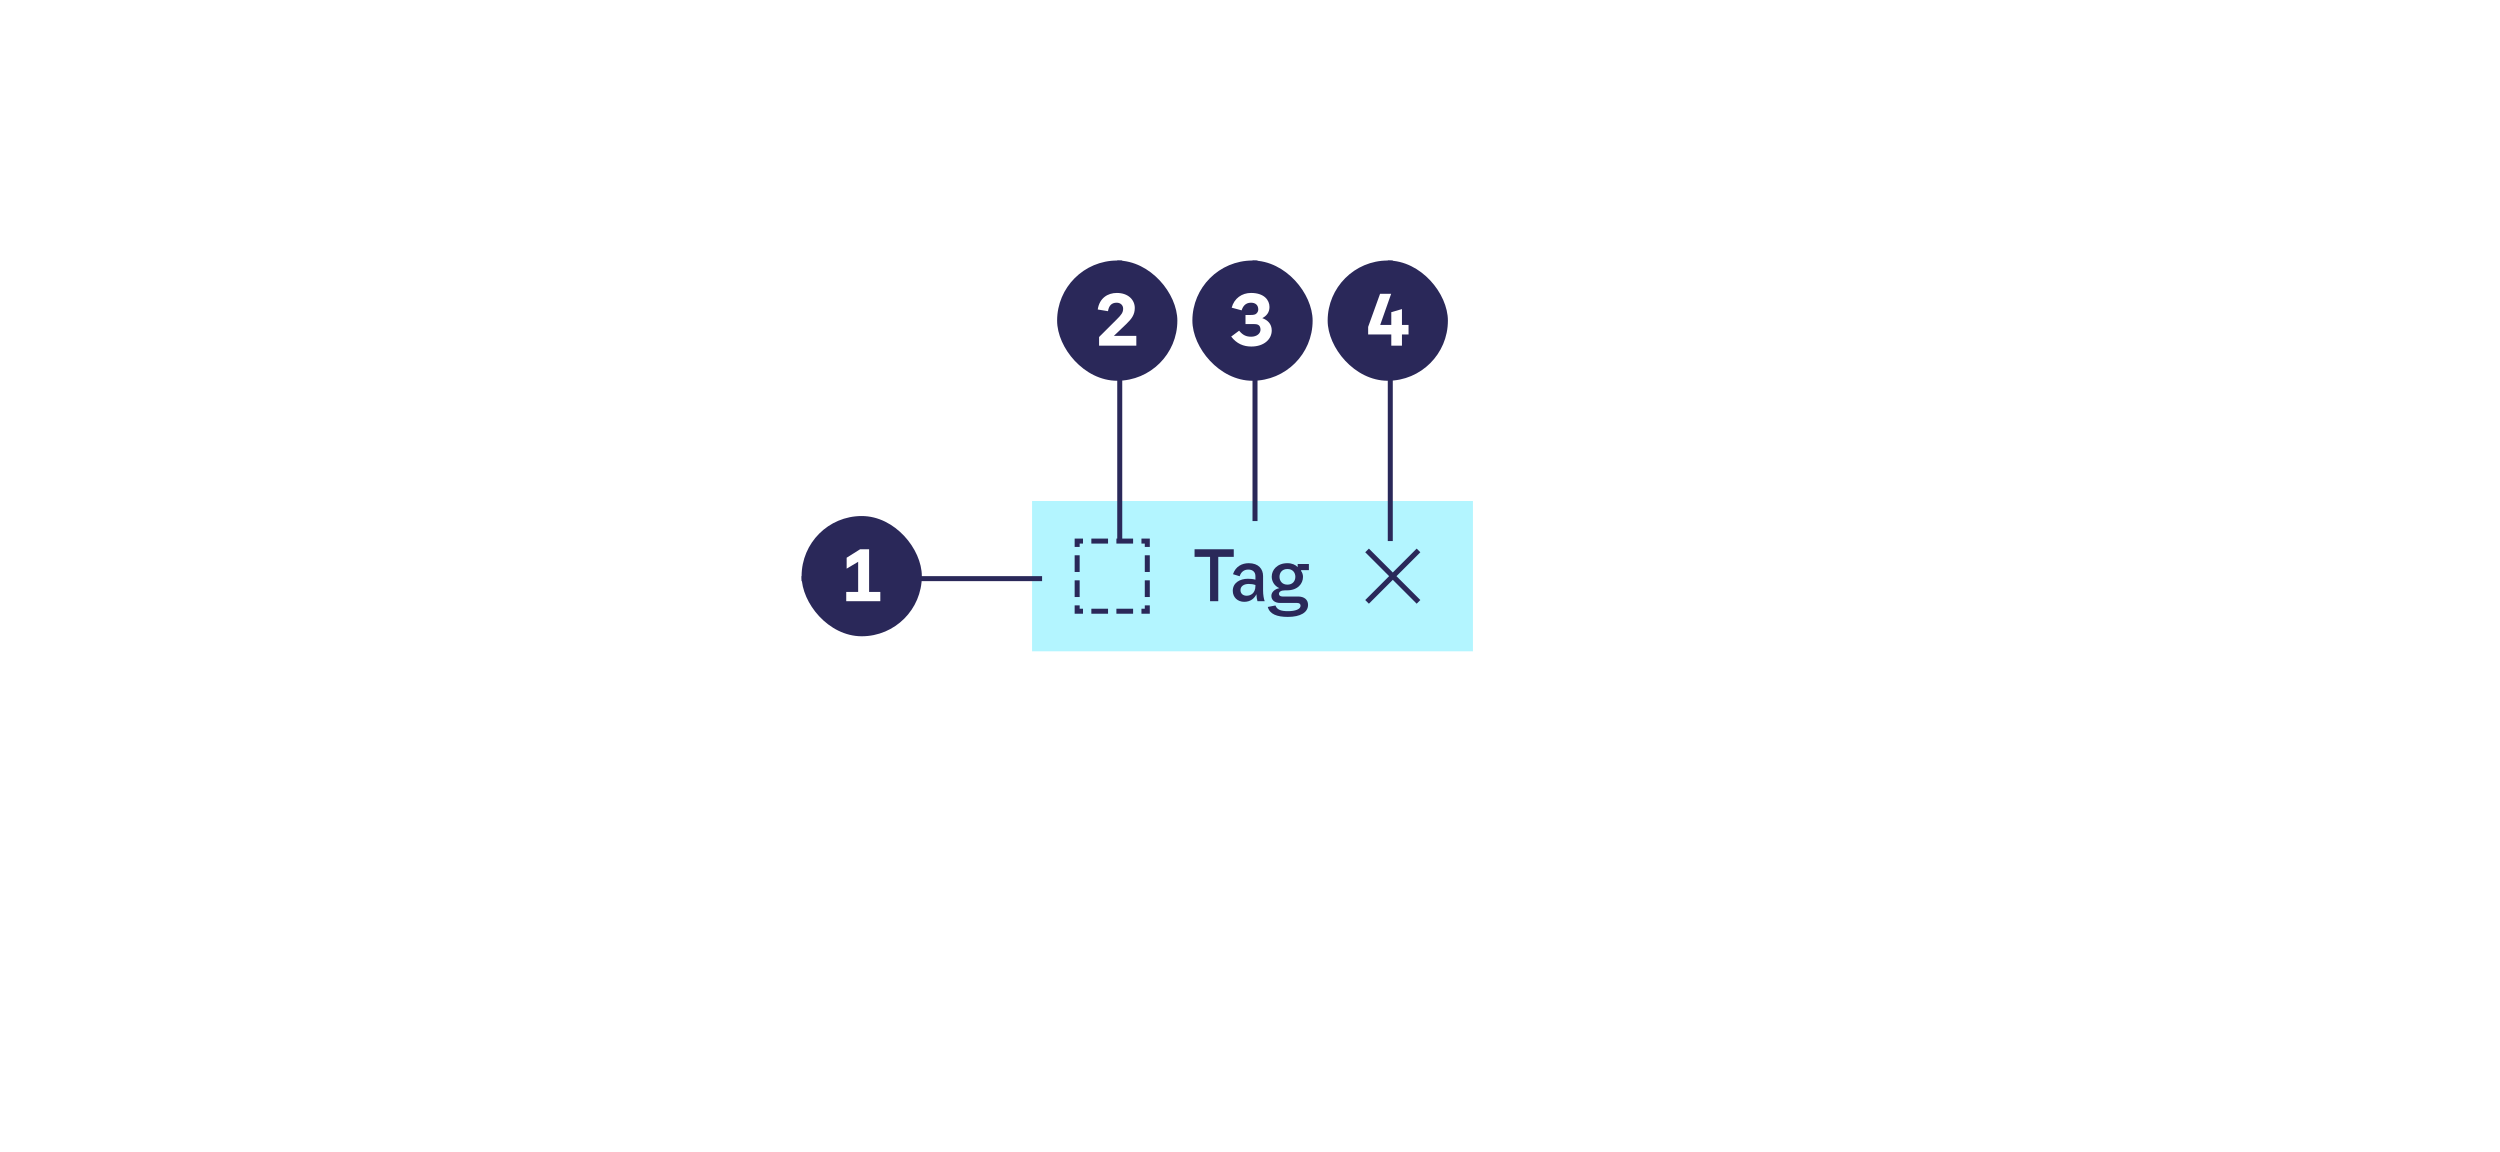 <svg width="499" height="230" viewBox="0 0 499 230" fill="none" xmlns="http://www.w3.org/2000/svg">
<rect width="499" height="230" fill="white"/>
<rect width="88" height="30" transform="translate(206 100)" fill="#B3F5FF"/>
<g clip-path="url(#clip0_5240_164582)">
<path fill-rule="evenodd" clip-rule="evenodd" d="M214.5 109.167V107.5H216.167V108.5H215.5V109.167H214.5ZM221.167 107.5H217.833V108.5H221.167V107.5ZM222.833 107.5V108.5H226.167V107.5H222.833ZM227.833 107.5V108.5H228.5V109.167H229.5V107.5H227.833ZM229.5 110.833H228.5V114.167H229.5V110.833ZM229.5 115.833H228.5V119.167H229.5V115.833ZM229.5 120.833H228.5V121.5H227.833V122.5H229.5V120.833ZM226.167 122.5V121.5H222.833V122.5H226.167ZM221.167 122.5V121.5H217.833V122.5H221.167ZM216.167 122.5V121.5H215.5V120.833H214.5V122.5H216.167ZM214.5 119.167H215.5V115.833H214.5V119.167ZM214.5 114.167H215.5V110.833H214.5V114.167Z" fill="#2A2859"/>
</g>
<path d="M246.26 109.64V111.152H243.166V120H241.528V111.152H238.434V109.64H246.26ZM252.432 120H250.99C250.878 119.622 250.808 119.174 250.78 118.6C250.43 119.37 249.646 120.126 248.358 120.126C247.014 120.126 246.062 119.216 246.062 117.928C246.062 116.318 247.49 115.52 249.086 115.52C249.59 115.52 250.066 115.562 250.584 115.702V115.002C250.584 114.204 250.08 113.686 249.17 113.686C248.316 113.686 247.714 114.148 247.434 115.016L246.104 114.61C246.636 113.042 247.91 112.412 249.24 112.412C251.214 112.412 252.11 113.574 252.11 114.988V117.858C252.11 118.74 252.25 119.524 252.432 120ZM250.584 116.934V116.766C250.136 116.612 249.702 116.556 249.24 116.556C248.316 116.556 247.602 116.976 247.602 117.788C247.602 118.474 248.092 118.908 248.834 118.908C249.59 118.908 250.584 118.46 250.584 116.934ZM261.255 113.798H259.701V113.966C259.953 114.316 260.079 114.722 260.079 115.142C260.079 116.486 259.043 117.83 256.887 117.83H256.523C255.767 117.83 255.277 118.082 255.277 118.53C255.277 118.838 255.515 119.062 255.991 119.062H259.085C260.359 119.062 261.087 119.72 261.087 120.728C261.087 122.254 259.533 123.136 257.055 123.136C254.885 123.136 253.429 122.59 253.051 121.148L254.577 120.854C254.927 121.75 255.739 121.988 257.097 121.988C258.553 121.988 259.589 121.596 259.589 120.91C259.589 120.588 259.407 120.35 258.903 120.35H255.529C254.367 120.35 253.765 119.72 253.765 118.936C253.765 118.18 254.437 117.578 255.361 117.396C254.339 116.948 253.835 115.996 253.835 115.1C253.835 113.77 254.913 112.412 256.971 112.412C257.881 112.412 258.595 112.734 259.015 113.196V112.58H261.255V113.798ZM256.971 116.696C258.049 116.696 258.553 115.94 258.553 115.128C258.553 114.316 258.049 113.574 256.971 113.574C255.907 113.574 255.389 114.316 255.389 115.128C255.389 115.94 255.907 116.696 256.971 116.696Z" fill="#2A2859"/>
<path fill-rule="evenodd" clip-rule="evenodd" d="M277.267 115L272.5 110.233L273.233 109.5L278 114.267L282.767 109.5L283.5 110.233L278.733 115L283.5 119.767L282.767 120.5L278 115.733L273.233 120.5L272.5 119.767L277.267 115Z" fill="#2A2859"/>
<g clip-path="url(#clip1_5240_164582)">
<rect x="160" y="115" width="48" height="1" fill="#2A2859"/>
<g clip-path="url(#clip2_5240_164582)">
<rect x="160" y="103" width="24" height="24" rx="12" fill="#2A2859"/>
<path d="M173.472 118.152H175.712V120H168.908V118.152H171.288V112.132L168.992 113.504V111.32L171.666 109.64H173.472V118.152Z" fill="white"/>
</g>
</g>
<g clip-path="url(#clip3_5240_164582)">
<rect x="223" y="52" width="1" height="56" fill="#2A2859"/>
<g clip-path="url(#clip4_5240_164582)">
<rect x="211" y="52" width="24" height="24" rx="12" fill="#2A2859"/>
<path d="M222.33 67.04H226.81V69H219.376V67.264L222.918 63.736C223.814 62.84 224.178 62.392 224.178 61.608C224.178 60.908 223.632 60.418 222.89 60.418C221.812 60.418 221.322 61.09 221.154 62.112L219.11 61.776C219.446 59.494 221.112 58.472 222.918 58.472C225.214 58.472 226.502 59.872 226.502 61.468C226.502 62.812 225.872 63.652 224.808 64.674L222.33 67.04Z" fill="white"/>
</g>
</g>
<g clip-path="url(#clip5_5240_164582)">
<rect x="250" y="52" width="1" height="52" fill="#2A2859"/>
<g clip-path="url(#clip6_5240_164582)">
<rect x="238" y="52" width="24" height="24" rx="12" fill="#2A2859"/>
<path d="M251.948 63.498C252.97 63.862 253.838 64.618 253.838 65.962C253.838 67.698 252.312 69.168 249.764 69.168C248.196 69.168 246.838 68.608 245.746 67.18L247.328 66.004C248.084 66.928 248.784 67.208 249.736 67.208C250.87 67.208 251.598 66.55 251.598 65.808C251.598 65.36 251.444 64.954 251.066 64.8C250.87 64.716 250.632 64.688 250.366 64.688H248.602V62.868H249.638C250.226 62.868 250.534 62.798 250.758 62.602C251.038 62.364 251.15 62.042 251.15 61.776C251.15 60.894 250.59 60.418 249.694 60.418C248.574 60.418 248.07 61.174 247.832 61.944L245.844 61.412C246.348 59.55 247.874 58.472 249.708 58.472C252.326 58.472 253.39 59.9 253.39 61.272C253.39 62.378 252.774 63.078 251.948 63.498Z" fill="white"/>
</g>
</g>
<g clip-path="url(#clip7_5240_164582)">
<rect x="277" y="52" width="1" height="56" fill="#2A2859"/>
<g clip-path="url(#clip8_5240_164582)">
<rect x="265" y="52" width="24" height="24" rx="12" fill="#2A2859"/>
<path d="M281.146 64.856V66.76H279.83V69H277.702V66.76H273.082V65.248L275.462 58.64H277.674L275.49 64.856H277.702V62.308L279.83 61.692V64.856H281.146Z" fill="white"/>
</g>
</g>
<defs>
<clipPath id="clip0_5240_164582">
<rect width="16" height="16" fill="white" transform="translate(214 107)"/>
</clipPath>
<clipPath id="clip1_5240_164582">
<rect width="48" height="24" fill="white" transform="translate(160 103)"/>
</clipPath>
<clipPath id="clip2_5240_164582">
<rect x="160" y="103" width="24" height="24" rx="12" fill="white"/>
</clipPath>
<clipPath id="clip3_5240_164582">
<rect width="24" height="56" fill="white" transform="translate(211 52)"/>
</clipPath>
<clipPath id="clip4_5240_164582">
<rect x="211" y="52" width="24" height="24" rx="12" fill="white"/>
</clipPath>
<clipPath id="clip5_5240_164582">
<rect width="24" height="52" fill="white" transform="translate(238 52)"/>
</clipPath>
<clipPath id="clip6_5240_164582">
<rect x="238" y="52" width="24" height="24" rx="12" fill="white"/>
</clipPath>
<clipPath id="clip7_5240_164582">
<rect width="24" height="56" fill="white" transform="translate(265 52)"/>
</clipPath>
<clipPath id="clip8_5240_164582">
<rect x="265" y="52" width="24" height="24" rx="12" fill="white"/>
</clipPath>
</defs>
</svg>

